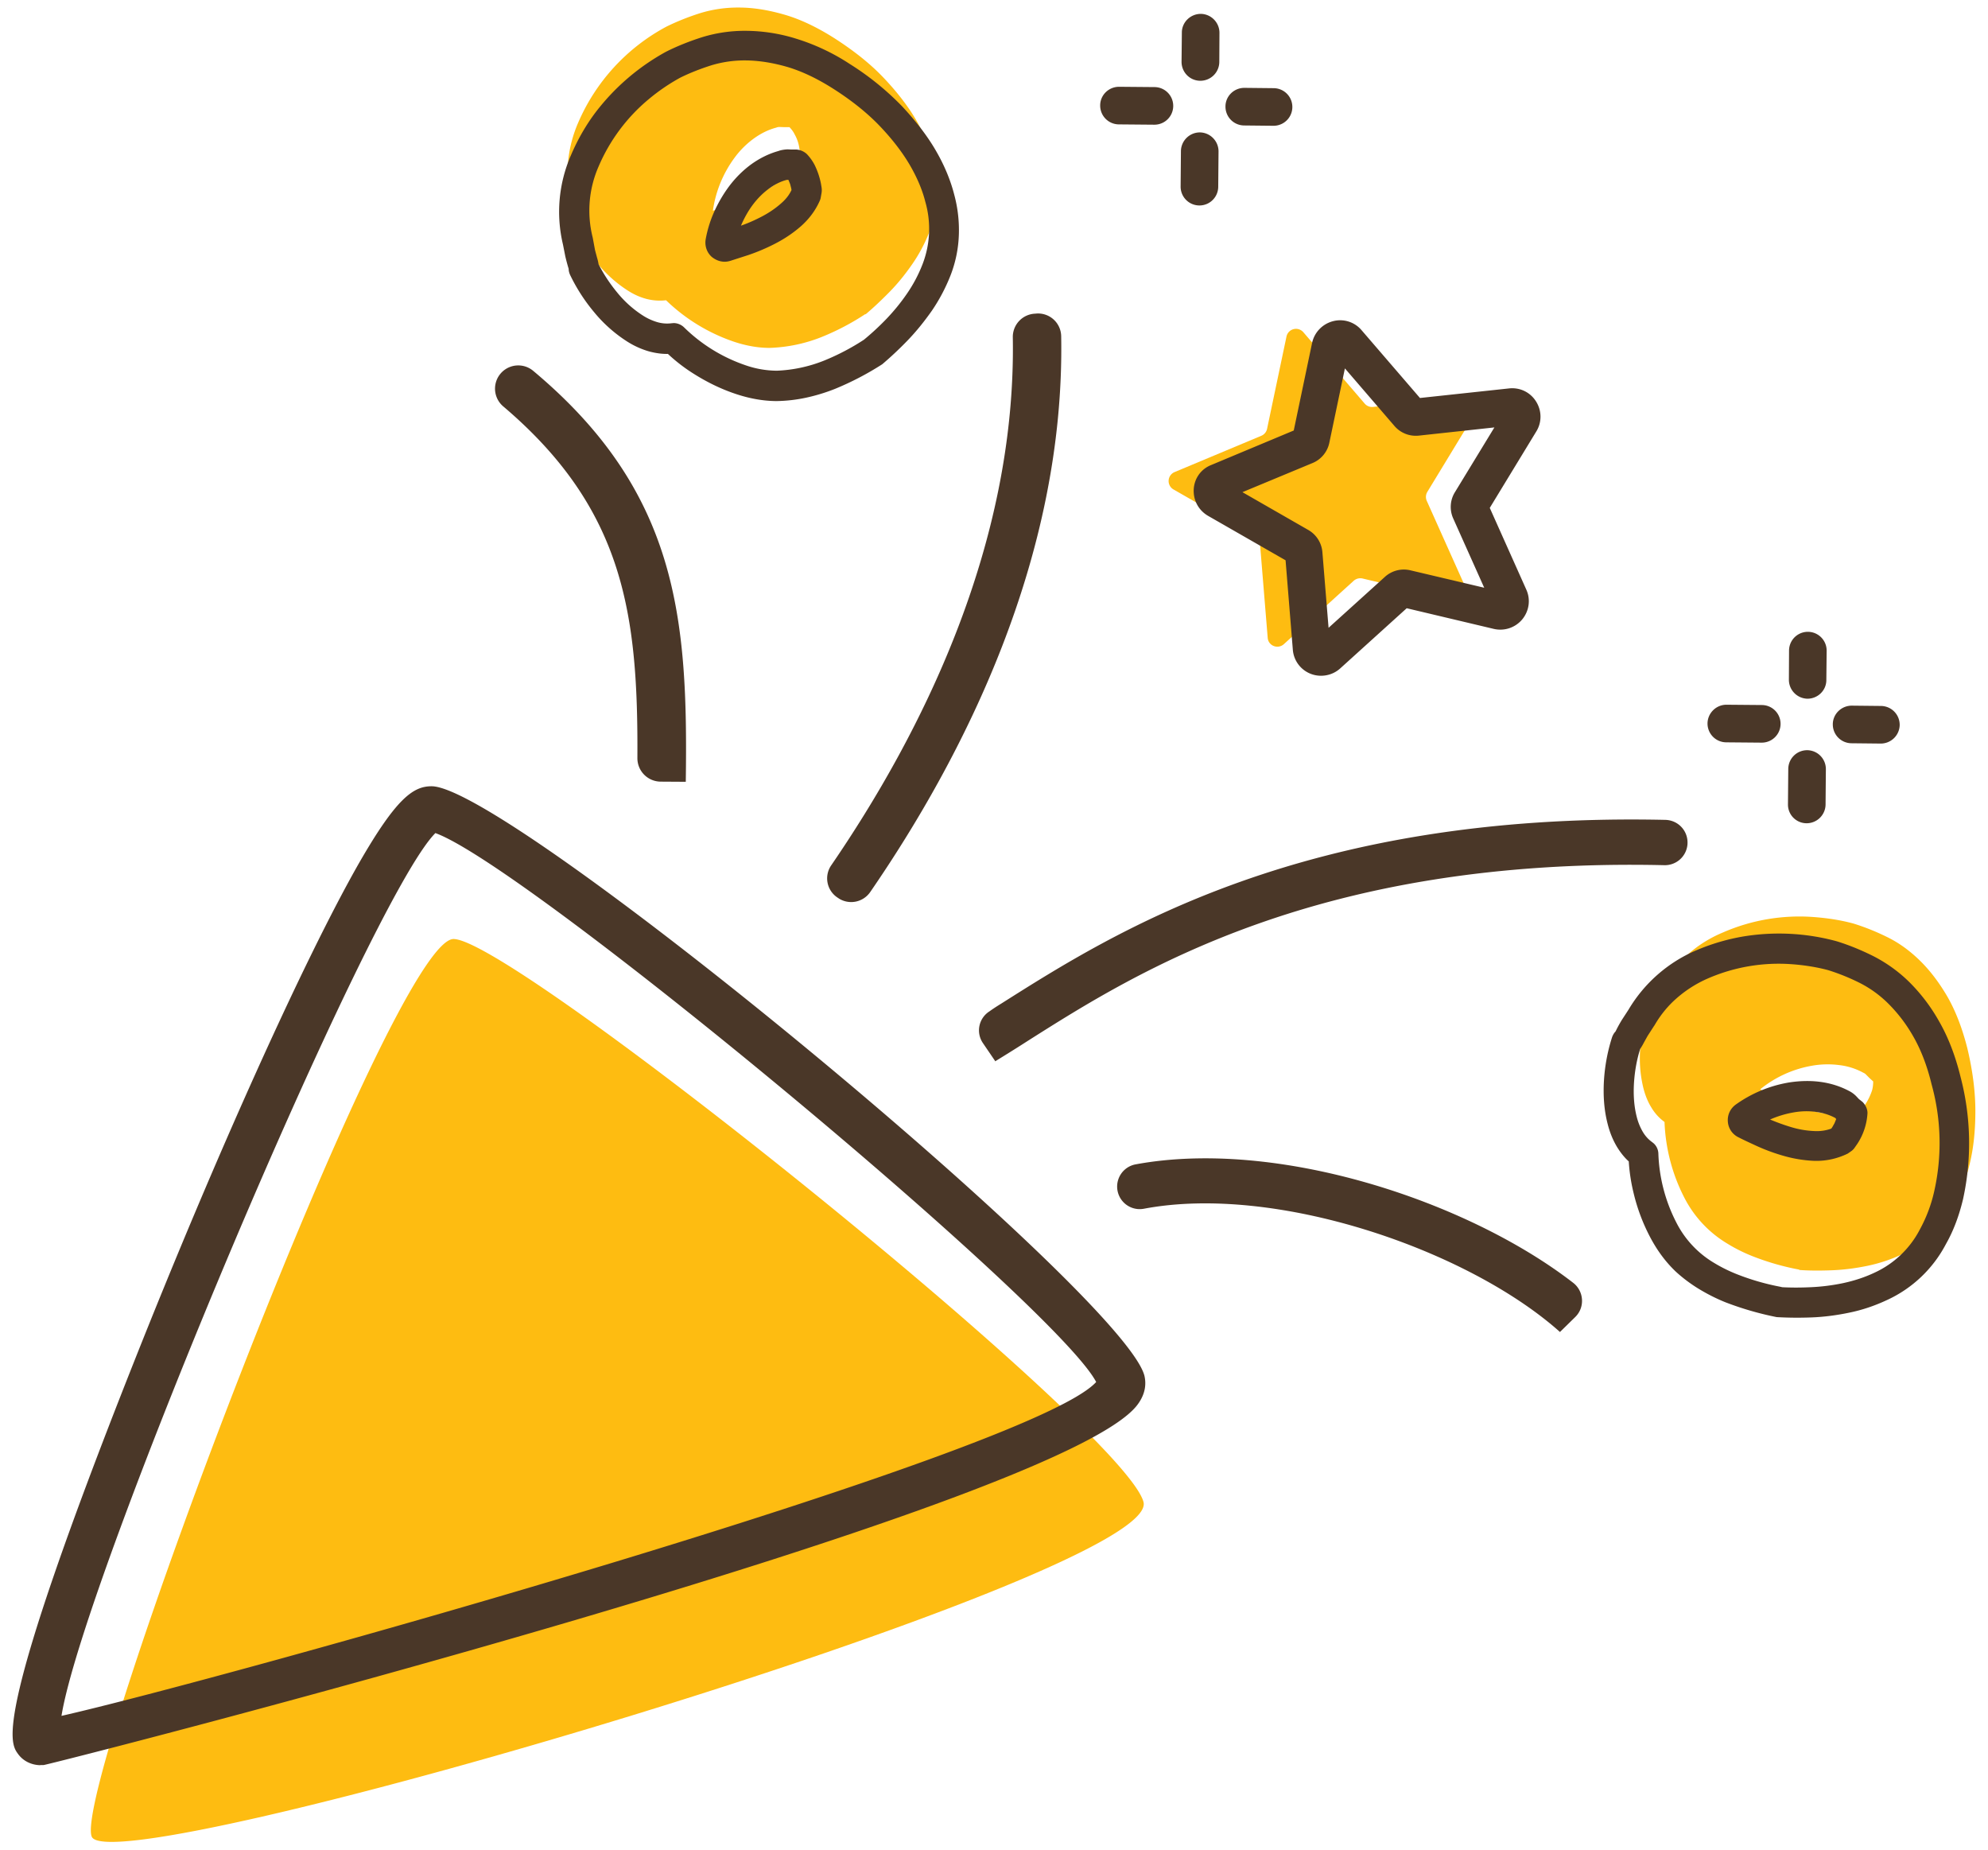 <svg xmlns="http://www.w3.org/2000/svg" xml:space="preserve" width="129" height="120" viewBox="0 0 129 120">  <path fill="#FEBC11" d="M74.2 97.44c1.28 4.76-67 24.93-68.25 21.71-1.26-3.22 19.51-58.29 23.49-58.23 3.98.07 43.48 31.77 44.76 36.52zM37.05 13.19A8.3 8.3 0 0 1 37.5 8a12.8 12.8 0 0 1 5.74-6.27c.67-.33 1.39-.62 2.17-.87a8.36 8.36 0 0 1 2.55-.37c.92 0 1.9.16 2.94.46 1.04.3 2.13.82 3.26 1.54 1.26.81 2.33 1.66 3.19 2.57s1.56 1.81 2.08 2.7c.52.89.89 1.77 1.1 2.62a7.55 7.55 0 0 1-.22 4.66 10.2 10.2 0 0 1-1.11 2.09c-.45.65-.93 1.25-1.47 1.8-.54.55-1.06 1.04-1.57 1.47v-.03a16.02 16.02 0 0 1-2.81 1.48 9.94 9.94 0 0 1-3.41.72c-.76 0-1.56-.14-2.4-.43a11.78 11.78 0 0 1-4.32-2.66c-.43.05-.86.02-1.28-.09-.42-.11-.84-.3-1.25-.57a8.32 8.32 0 0 1-1.87-1.67 10.73 10.73 0 0 1-1.42-2.2c0-.1-.03-.24-.09-.43s-.11-.39-.15-.59l-.11-.74zm9.21.48c.46-.13.96-.29 1.53-.48.56-.19 1.11-.43 1.65-.71s1.02-.61 1.46-.99c.43-.38.76-.82.97-1.31l.05-.28-.05-.28a2.53 2.53 0 0 0-.31-.91c-.08-.17-.2-.32-.33-.46h-.32l-.28-.01a.53.53 0 0 0-.26.04c-.5.13-.99.37-1.46.71a5.7 5.7 0 0 0-1.25 1.25 7.55 7.55 0 0 0-1.4 3.43zm81.92 58.42c0 1.26-.12 2.39-.36 3.39s-.58 1.89-1.01 2.66a7.63 7.63 0 0 1-3.38 3.23 10 10 0 0 1-2.24.75c-.77.16-1.54.26-2.3.29-.77.03-1.48.03-2.15-.02l.02-.02a16.59 16.59 0 0 1-3.06-.88c-.55-.22-1.08-.48-1.6-.8a7.4 7.4 0 0 1-2.81-3 11.65 11.65 0 0 1-1.28-4.9 3.13 3.13 0 0 1-.86-.95c-.23-.37-.4-.8-.52-1.28a8.17 8.17 0 0 1-.2-2.5c.06-.89.22-1.75.49-2.57.07-.07.15-.2.24-.37l.3-.54.42-.64a8.08 8.08 0 0 1 3.91-3.44 12.39 12.39 0 0 1 5.84-1.01c.97.07 1.85.21 2.65.43.71.22 1.44.51 2.17.87.74.36 1.44.86 2.1 1.5.66.64 1.26 1.42 1.81 2.36.54.94.97 2.06 1.3 3.36.35 1.47.52 2.83.52 4.08zm-6.63-1.93-.24-.22-.2-.2a.55.55 0 0 0-.21-.15 4.27 4.27 0 0 0-1.55-.49 5.85 5.85 0 0 0-1.77.04 7.29 7.29 0 0 0-3.36 1.53c.42.22.9.45 1.44.7s1.1.46 1.68.63 1.16.27 1.74.29 1.11-.07 1.6-.28l.23-.17.16-.24a3.9 3.9 0 0 0 .41-.87c.05-.19.07-.38.07-.57zM95.18 25.74l-6.08.66a.63.63 0 0 1-.54-.21l-3.99-4.64a.63.63 0 0 0-1.09.28l-1.26 5.99a.63.63 0 0 1-.37.45l-5.64 2.36a.63.63 0 0 0-.07 1.12l5.31 3.04c.18.1.29.29.31.49l.5 6.1c.04.52.66.76 1.05.41l4.53-4.11a.65.65 0 0 1 .57-.15l5.95 1.41c.51.12.93-.39.72-.87l-2.5-5.58a.63.63 0 0 1 .04-.58l3.18-5.23a.64.64 0 0 0-.62-.94z"></path>  <path fill="#4A3728" d="M127.22 69.87c-.34-1.39-.81-2.6-1.4-3.62a11.54 11.54 0 0 0-1.97-2.58A9.46 9.46 0 0 0 121.5 62c-.77-.38-1.55-.7-2.34-.94a14.27 14.27 0 0 0-6.01-.31c-1.07.18-2.12.49-3.12.92a9.4 9.4 0 0 0-4.36 3.84l-.43.66c-.12.2-.23.39-.33.59l-.08.16c-.1.1-.17.23-.22.36-.29.9-.47 1.85-.53 2.81-.06.99.01 1.93.23 2.79.14.57.35 1.09.63 1.55.21.34.46.66.75.92a11.62 11.62 0 0 0 .32 2.08c.24 1 .6 1.94 1.05 2.8.45.86.98 1.58 1.58 2.17l.06.06c.44.41.95.8 1.52 1.15.56.34 1.15.64 1.75.88a20.28 20.28 0 0 0 3.32.96c.7.04 1.45.05 2.25.02.82-.03 1.65-.14 2.46-.31.84-.17 1.66-.45 2.45-.82a8.15 8.15 0 0 0 3.82-3.63c.48-.84.85-1.82 1.11-2.91a16.94 16.94 0 0 0-.16-7.93zm-1.72 7.46a9.37 9.37 0 0 1-.91 2.41 6.24 6.24 0 0 1-2.94 2.82c-.65.31-1.34.53-2.03.68-.71.15-1.43.24-2.14.27-.65.03-1.26.03-1.83 0l-.13-.03a15.6 15.6 0 0 1-2.83-.82c-.5-.2-.99-.44-1.45-.72a6.41 6.41 0 0 1-2.46-2.62 10.54 10.54 0 0 1-1.17-4.49.94.94 0 0 0-.3-.65l-.1-.08c-.25-.18-.45-.4-.61-.67a3.73 3.73 0 0 1-.4-1c-.17-.67-.22-1.41-.17-2.2.05-.75.18-1.48.4-2.18.07-.11.15-.23.23-.39l.25-.45.42-.65.03-.04c.34-.59.75-1.11 1.21-1.55a7.8 7.8 0 0 1 2.25-1.49 11.52 11.52 0 0 1 5.38-.93c.89.06 1.72.2 2.43.39.67.21 1.35.48 2.03.82a7.3 7.3 0 0 1 1.85 1.33l.02.02a9.85 9.85 0 0 1 1.62 2.13c.49.85.9 1.9 1.19 3.11a14.24 14.24 0 0 1 .16 6.98zm-4.88-6.03-.15-.16a1.75 1.75 0 0 0-.5-.37c-.55-.29-1.17-.49-1.84-.58s-1.36-.07-2.06.04a8.3 8.3 0 0 0-3.45 1.44c-.35.26-.54.67-.5 1.11a1.22 1.22 0 0 0 .68 1c.33.17.7.34 1.09.52.58.27 1.19.5 1.82.68.65.19 1.32.3 1.97.33a4.61 4.61 0 0 0 2.22-.47l.23-.16c.1-.07.18-.16.25-.27l.14-.2a4.03 4.03 0 0 0 .66-2c0-.27-.13-.52-.31-.71l-.25-.2zm-1.58 1.57-.14.25-.07.1c-.33.12-.69.18-1.08.16-.5-.02-1-.1-1.5-.25-.47-.14-.94-.31-1.39-.5.5-.22 1.01-.37 1.52-.46.51-.09 1-.1 1.48-.03.45.06.86.19 1.21.38h.01l.07.08-.11.27zM47.02 16.98c.13 0 .25-.02.38-.06l1.15-.37a12.7 12.7 0 0 0 1.78-.76c.6-.31 1.16-.69 1.65-1.12.54-.48.95-1.04 1.22-1.66a.83.83 0 0 0 .06-.21l.05-.28c.02-.12.02-.25 0-.37l-.04-.24a4.88 4.88 0 0 0-.41-1.21c-.13-.25-.3-.49-.5-.7a1.11 1.11 0 0 0-.71-.3h-.32l-.22-.01c-.21.01-.42.04-.61.11-.6.17-1.18.45-1.74.85-.55.4-1.04.89-1.46 1.45a8.85 8.85 0 0 0-1.04 1.83 7.7 7.7 0 0 0-.47 1.6c-.07.43.08.86.4 1.14.25.2.53.31.83.31zm1.84-3.71c.31-.41.66-.76 1.05-1.04.37-.27.75-.46 1.14-.56h.11l.11.27.07.27.02.12c-.15.32-.37.6-.67.86-.37.33-.8.62-1.26.86-.44.23-.89.43-1.35.59.21-.49.47-.96.78-1.37zm-12.18 3.35a12.33 12.33 0 0 0 .22.82c0 .14.04.28.1.41.41.85.93 1.66 1.55 2.4a9.13 9.13 0 0 0 2.09 1.87c.49.32 1.01.55 1.52.69.39.1.79.16 1.18.15A10.92 10.92 0 0 0 45 24.24c.87.55 1.77.99 2.69 1.3.91.31 1.8.47 2.64.48h.09a9.8 9.8 0 0 0 1.89-.22 11.9 11.9 0 0 0 1.87-.57 19 19 0 0 0 3.07-1.6c.53-.45 1.09-.97 1.64-1.54.57-.59 1.09-1.24 1.57-1.92.48-.7.89-1.47 1.21-2.28a8 8 0 0 0 .55-2.67 8.82 8.82 0 0 0-.3-2.59c-.24-.94-.64-1.91-1.2-2.87-.55-.95-1.3-1.92-2.21-2.89a18.18 18.18 0 0 0-3.37-2.72 13.65 13.65 0 0 0-3.51-1.65 11.12 11.12 0 0 0-3.21-.5 9.4 9.4 0 0 0-2.85.41c-.82.26-1.6.57-2.34.94a14.55 14.55 0 0 0-4.57 3.92c-.65.86-1.19 1.81-1.62 2.82a9.16 9.16 0 0 0-.51 5.77l.15.76zm2.15-5.79a11.6 11.6 0 0 1 3.26-4.39 12.7 12.7 0 0 1 2.03-1.39c.62-.31 1.31-.58 2.03-.81a7.44 7.44 0 0 1 2.26-.32h.02c.82.01 1.71.15 2.65.42.95.28 1.96.76 3.01 1.43 1.19.76 2.2 1.57 3.01 2.42s1.46 1.7 1.94 2.52c.47.81.81 1.61 1 2.37a6.35 6.35 0 0 1-.18 4.07c-.26.67-.6 1.31-1 1.89-.41.6-.87 1.16-1.36 1.67a17.02 17.02 0 0 1-1.44 1.33 15.1 15.1 0 0 1-2.6 1.36 9.24 9.24 0 0 1-3.05.65 6.31 6.31 0 0 1-2.08-.37 10.53 10.53 0 0 1-3.95-2.45.98.98 0 0 0-.66-.27l-.13.01c-.31.04-.6.02-.9-.06a3.62 3.62 0 0 1-.99-.45 7.03 7.03 0 0 1-1.64-1.47c-.48-.58-.89-1.2-1.22-1.85a2.89 2.89 0 0 0-.1-.43l-.13-.49-.14-.76-.01-.05a7.12 7.12 0 0 1 .37-4.58zM28.02 51.01c-1.21-.01-2.31.79-4.71 4.96-3.54 6.2-9.3 18.97-14.67 32.52-9.13 23.05-8.01 24.56-7.47 25.3.33.46.87.72 1.45.73l-.02-.01h.23c.58-.07 66.08-16.73 70.99-23.39.57-.77.54-1.44.44-1.87-1.37-5.28-41.15-38.17-46.24-38.24zM3.99 111.32c1.45-9 20.02-53.07 24.27-57.28v.01c6.01 2.18 40.3 30.67 42.87 35.61-4.21 4.64-56.86 19.33-67.14 21.66zm28.67-84.95a1.5 1.5 0 1 1 1.94-2.31c9.4 7.86 10.05 16.07 9.9 26.66h-.02l-1.62-.01a1.52 1.52 0 0 1-1.5-1.52c.05-9.29-.83-16.14-8.7-22.82zm21.27 29.78c5.76-8.4 12.03-20.71 11.79-34.28a1.51 1.51 0 0 1 1.44-1.52l.12-.01a1.5 1.5 0 0 1 1.58 1.49c.25 14.37-6.37 27.29-12.39 36.04a1.5 1.5 0 0 1-2.04.42l-.04-.03a1.49 1.49 0 0 1-.46-2.11zm11.04 8.96c7.38-4.67 19.63-12.43 43.09-11.92.84.02 1.49.72 1.44 1.56v.01a1.47 1.47 0 0 1-1.51 1.37c-22.49-.51-34.23 6.92-41.3 11.4-.73.47-1.44.91-2.09 1.31l-.01.02-.81-1.19a1.46 1.46 0 0 1 .43-2.06c.25-.18.5-.34.76-.5zm37.25 20.33-1 .98v-.01c-5.95-5.31-18.4-9.62-27-7.99a1.46 1.46 0 1 1-.53-2.88c9.19-1.7 21.53 2.37 28.4 7.69.69.54.77 1.58.13 2.21zM76.67 4.01l.02-1.9c0-.67.56-1.21 1.23-1.21.67.01 1.21.56 1.21 1.23l-.01 1.9a1.23 1.23 0 0 1-1.23 1.21c-.68 0-1.22-.55-1.22-1.23zm-.06 8.09.02-2.3c.01-.67.56-1.21 1.23-1.21.67.01 1.21.56 1.21 1.23l-.02 2.3a1.22 1.22 0 1 1-2.44-.02zm2.91-5.19c0-.67.55-1.21 1.23-1.21l1.9.02a1.22 1.22 0 1 1-.02 2.44l-1.9-.02a1.22 1.22 0 0 1-1.21-1.23zm-8.13-.07c0-.67.55-1.21 1.23-1.21l2.3.02a1.22 1.22 0 1 1-.02 2.44l-2.3-.02a1.22 1.22 0 0 1-1.21-1.23zm44.69 37.26.01-1.9a1.22 1.22 0 1 1 2.44.02l-.02 1.9c0 .67-.55 1.21-1.23 1.21a1.23 1.23 0 0 1-1.2-1.23zm-.06 8.08.02-2.3c.01-.67.55-1.21 1.23-1.21.67.01 1.21.55 1.21 1.23l-.02 2.3a1.23 1.23 0 0 1-1.23 1.21 1.21 1.21 0 0 1-1.21-1.23zm2.91-5.19c0-.67.56-1.21 1.23-1.21l1.9.02c.67.01 1.21.55 1.21 1.23a1.23 1.23 0 0 1-1.23 1.21l-1.9-.02a1.22 1.22 0 0 1-1.21-1.23zm-8.13-.06c.01-.67.56-1.21 1.23-1.21l2.3.02a1.22 1.22 0 1 1-.02 2.44l-2.3-.02a1.22 1.22 0 0 1-1.21-1.23zM77.46 31.74c-.04.71.31 1.36.92 1.72l5.04 2.89.47 5.79a1.83 1.83 0 0 0 1.83 1.7c.45 0 .9-.16 1.25-.48l4.31-3.9 5.65 1.34c.69.16 1.4-.08 1.85-.62.45-.55.55-1.29.26-1.93l-2.37-5.3 3.02-4.96c.37-.6.36-1.35-.02-1.95s-1.05-.92-1.76-.84l-5.77.62-3.79-4.4a1.82 1.82 0 0 0-1.86-.58c-.68.18-1.2.72-1.35 1.41l-1.19 5.68-5.36 2.24c-.66.26-1.09.87-1.13 1.57zm7.71-1.7c.56-.23.97-.73 1.09-1.32l1.01-4.82 3.21 3.73c.39.46.99.7 1.6.63l4.89-.53-2.56 4.2a1.82 1.82 0 0 0-.11 1.71l2.01 4.49L91.52 37a1.83 1.83 0 0 0-1.66.43l-3.65 3.3-.4-4.9a1.83 1.83 0 0 0-.92-1.45l-4.27-2.45 4.55-1.89z"></path></svg>